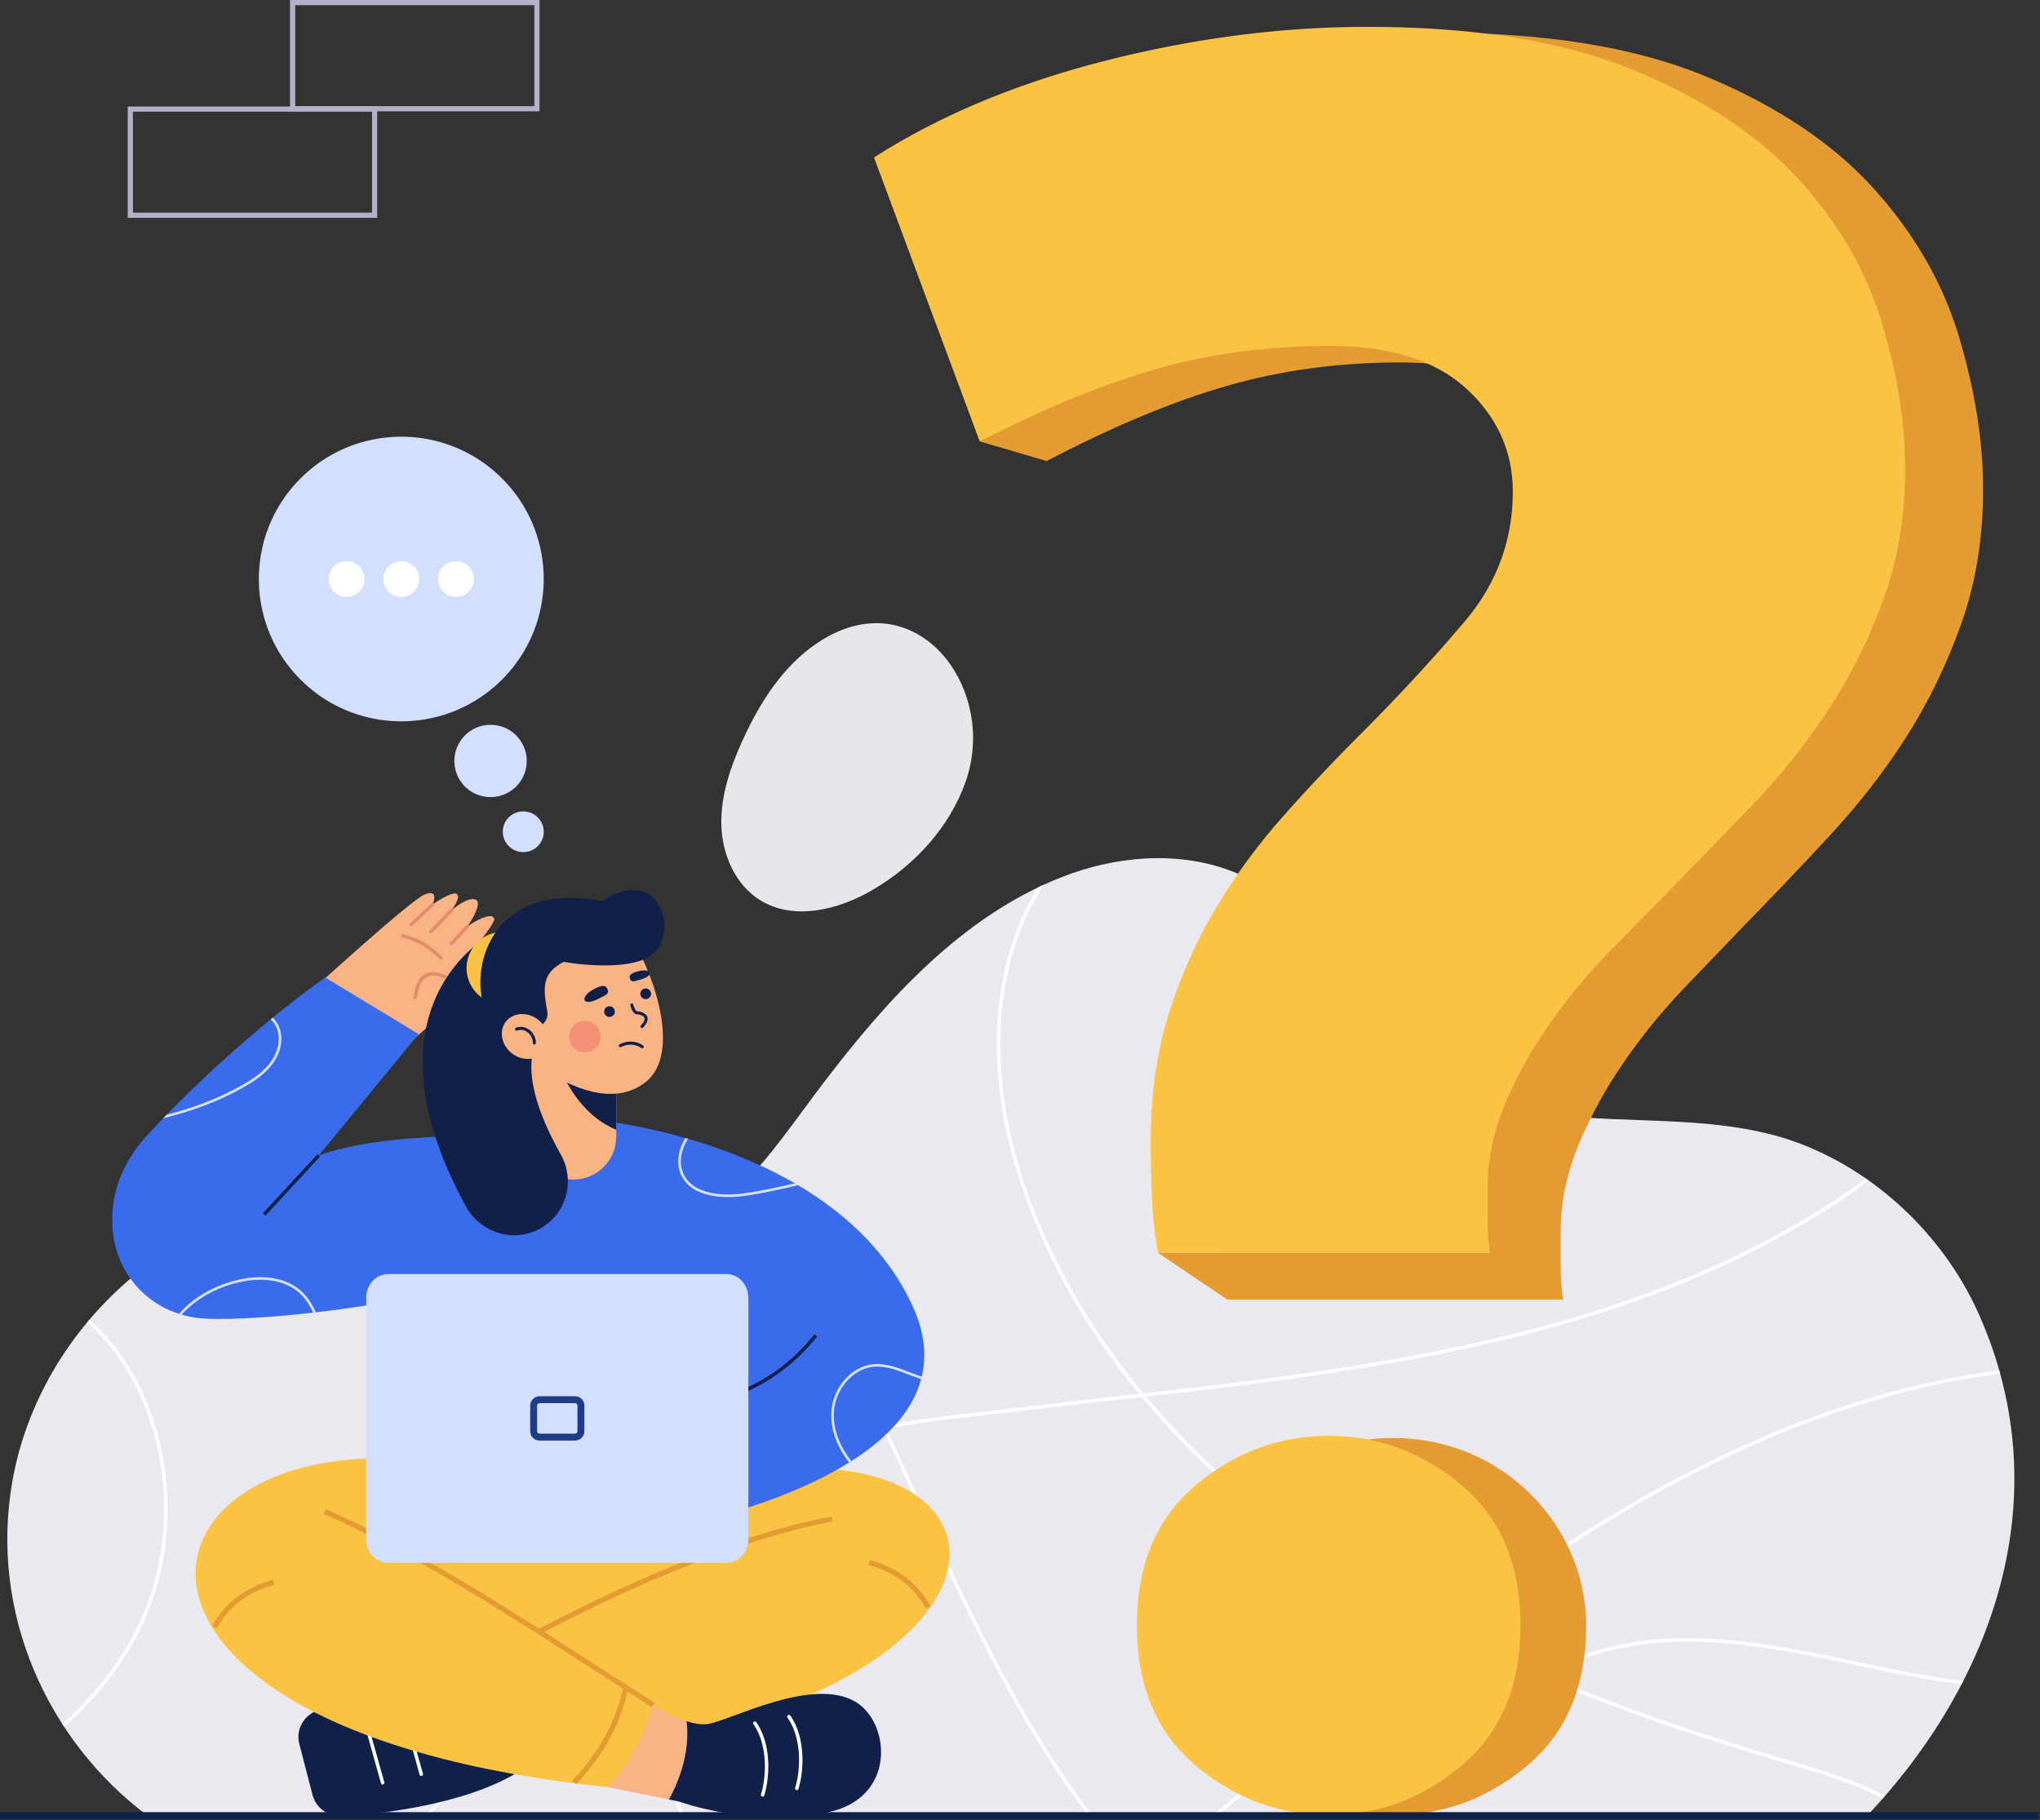 <svg xmlns="http://www.w3.org/2000/svg" xmlns:xlink="http://www.w3.org/1999/xlink" width="437" height="390" fill="none" xmlns:v="https://vecta.io/nano"><rect width="100%" height="100%" fill="#333333" stroke="none"/><style><![CDATA[.B{fill:#102048}.C{fill:#fbc343}.D{fill:#f9b384}.E{fill:#e49b31}]]></style><path d="M424.049 281.928c-7.141-16.235-20.858-29.783-37.334-36.449-17.161-6.945-36.867-4.419-54.943-6.743-15.699-2.02-27.025-9.024-36.401-21.477-8.982-11.931-17.036-25.145-31.719-30.665-11.604-4.362-24.797-3.151-36.33 1.392-21.25 8.375-37.302 26.179-50.82 43.918-12.342 16.196-22.409 33.929-45.238 34.506-22.844.578-44.592-12.444-67.59-8.994-30.397 4.561-55.716 29.851-61.02 59.957-4.972 28.217 7.503 55.586 28.937 71.664h368.402c27.008-28.631 41.181-68.187 24.056-107.109z" fill="#ebe9f0"/><path d="M91.018 389.037h1.013c7.038-7.732 12.553-17.111 16.055-27.523 5.672-16.854 5.435-34.542-.672-49.805-3.085-7.715-7.542-14.902-11.854-21.856-4.371-7.051-8.89-14.342-11.957-22.154-1.268-3.231-2.205-6.699-2.768-10.238l-.762-.091a49.96 49.96 0 0 0 2.842 10.598c3.091 7.875 7.63 15.196 12.019 22.273 4.294 6.924 8.733 14.088 11.794 21.74 6.042 15.1 6.276 32.605.658 49.296-3.55 10.543-9.18 20.01-16.369 27.76zm307.192-32.108c7.592 1.617 14.906 3.065 21.979 3.978l.358-.702c-7.132-.907-14.517-2.366-22.183-4.001-11.675-2.485-24.311-5.177-36.845-5.177-7.761 0-15.481 1.031-22.907 3.782-2.812 1.042-5.526 2.363-8.107 3.939-6.706-2.855-13.448-5.974-20.124-9.397 4.845-3.648 9.743-7.22 14.692-10.673 36.739-25.637 70.645-40.172 103.401-44.297l-.201-.72c-32.845 4.158-66.822 18.731-103.621 44.41-5.055 3.527-10.054 7.178-15 10.904-7.509-3.877-14.929-8.138-22.112-12.841-13.027-8.529-28.519-20.703-42.049-36.881 52.435-5.879 105.819-13.285 149.415-42.405 1.657-1.105 3.491-2.411 5.39-3.888l-.634-.445a91.47 91.47 0 0 1-5.165 3.717c-43.584 29.111-97.068 36.461-149.569 42.339-9.563-11.558-18.106-25.133-24.041-40.849-9.249-24.483-8.76-48.506 1.339-65.916a53.68 53.68 0 0 1 1.378-2.236l-1.256.596c-.261.42-.516.844-.762 1.27-10.211 17.603-10.718 41.857-1.393 66.546 5.906 15.631 14.372 29.152 23.855 40.687l-9.109 1.01-33.216 3.865c-4.006.515-8.081 1.116-12.137 1.871-8.692-18.334-18.24-36.218-30.582-51.558l-.533.521c12.235 15.222 21.724 32.976 30.365 51.18-17.685 3.37-34.857 9.707-44.026 24.455-8.564 13.774-8.555 32.813.024 56.587l.913 2.437h.794l-1.008-2.689c-8.498-23.552-8.528-42.375-.092-55.947 9.062-14.573 26.14-20.825 43.727-24.154l8.978 19.528.321.708c10.232 22.572 20.814 44.353 34.667 62.557h.925c-13.981-18.236-24.622-40.148-34.92-62.862l-.32-.708-8.902-19.362c3.977-.734 7.975-1.323 11.904-1.827l33.204-3.865 9.592-1.063c13.661 16.43 29.351 28.774 42.526 37.4 7.103 4.653 14.44 8.873 21.863 12.716-12.603 9.527-24.859 19.549-36.828 29.333l-12.561 10.235h1.173l11.857-9.66 37.088-29.528c6.641 3.414 13.344 6.527 20.014 9.378-9.124 5.799-16.562 14.781-21.057 25.685-.563 1.365-1.055 2.745-1.508 4.128h.779c.43-1.288.889-2.573 1.414-3.847 4.507-10.933 12.007-19.907 21.202-25.613 18.645 7.916 36.967 13.791 52.714 18.447l.593.174c6.634 1.961 13.42 3.972 19.424 7.197l.504-.575c-6.102-3.308-12.985-5.345-19.718-7.333l-.593-.174c-15.584-4.608-33.698-10.413-52.142-18.21a45.96 45.96 0 0 1 7.521-3.601c19.211-7.119 40.526-2.58 59.328 1.424zM33.446 308.972c3.271 13.386 1.814 27.841-4.006 39.66-3.811 7.741-9.314 14.75-16.091 20.768l.409.625c6.887-6.098 12.478-13.208 16.346-21.068 5.894-11.973 7.373-26.611 4.06-40.163-2.587-10.587-7.79-19.554-14.982-26.042l-.477.568c7.07 6.388 12.191 15.222 14.742 25.652z" fill="#fff"/><path d="M201.119 139.412c6.454 6.589 9.347 17.695 5.788 27.929-3.447 9.912-11 18.121-20.074 23.402-7.301 4.246-16.825 6.589-24.005 2.141-5.367-3.323-8.149-9.844-8.304-16.149s1.968-12.453 4.591-18.192c3.698-8.088 8.673-15.933 16.087-20.851 10.218-6.779 19.712-4.614 25.917 1.72z" fill="#e6e6eb"/><g fill="#b5b0ca"><path d="M115.571 23.857h-53.44V0h53.44v23.857zm-52.329-1.11h51.218V1.111H63.242v21.636z"/><path d="M80.805 46.675h-53.44v-23.86h53.44v23.86zm-52.329-1.11h51.218V23.925H28.477v21.639z"/></g><path d="M419.63 72.096c-3.461-11.499-9.548-22.057-18.26-31.708-8.729-9.651-20.636-17.621-35.719-23.922s-34.247-9.453-57.491-9.453c-18.544 0-37.441 2.499-56.694 7.498-19.27 5.017-35.986 12.151-50.162 21.423l18.455 50.635-9.891 8.008 14.345 4.214c14.159-7.407 27.061-12.785 38.701-16.134 11.622-3.332 23.973-4.999 37.067-4.999 13.077 0 22.981 3.151 29.704 9.453 6.724 6.32 10.079 13.907 10.079 22.818 0 10.756-3.462 20.3-10.345 28.649-6.92 8.348-14.55 16.785-22.91 25.314-5.802 5.923-11.444 12.041-16.893 18.343-5.447 6.32-10.274 13.075-14.443 20.318-4.187 7.226-7.542 15.012-10.079 23.36-2.554 8.348-3.813 17.709-3.813 28.086 0 3.35.071 7.333.266 11.97l.128 2.512h-13.56l14.799 10h71.954c-.373-2.227-.551-4.818-.551-7.785v-6.681c0-6.302 1.277-12.512 3.814-18.633s5.731-11.953 9.547-17.529c3.814-5.559 8.075-10.848 12.811-15.844l13.628-14.197c5.802-5.923 11.8-12.222 17.975-18.906s11.64-13.708 16.361-21.132 8.623-15.483 11.711-24.21c3.087-8.709 4.649-18.254 4.649-28.649 0-10.38-1.739-21.319-5.183-32.818z" class="E"/><path d="M284.747 74.124c-12.94 0-25.146 1.611-36.632 4.836-11.503 3.243-24.251 8.446-38.247 15.616l-22.639-60.831c14.01-8.973 30.53-15.879 49.575-20.733 19.028-4.836 37.702-7.255 56.027-7.255 22.972 0 41.913 3.05 56.818 9.148s26.673 13.809 35.302 23.149c8.612 9.34 14.624 19.557 18.044 30.686 3.402 11.129 5.12 21.713 5.12 31.756 0 10.06-1.544 19.296-4.593 27.725-3.052 8.446-6.91 16.246-11.574 23.43s-10.067 13.984-16.168 20.452l-17.765 18.296-13.468 13.741a125.89 125.89 0 0 0-12.662 15.334c-3.77 5.399-6.929 11.04-9.436 16.963s-3.769 11.935-3.769 18.032v6.468c0 2.875.175 5.381.542 7.537h-71.107c-.738-3.592-1.173-7.623-1.351-12.109a270.22 270.22 0 0 1-.264-11.586c0-10.042 1.245-19.101 3.77-27.183 2.507-8.078 5.822-15.615 9.959-22.607 4.122-7.01 8.89-13.546 14.274-19.664a392.17 392.17 0 0 1 16.696-17.754c8.258-8.253 15.8-16.421 22.639-24.5 6.804-8.078 10.223-17.315 10.223-27.724 0-8.624-3.312-15.965-9.959-22.081-6.644-6.092-16.432-9.142-29.355-9.142z" class="C"/><path d="M339.79 348.278c0 12.965-4.199 22.969-12.6 30.026-8.398 7.072-17.892 10.593-28.492 10.593-10.614 0-20.106-3.521-28.504-10.593-8.386-7.057-12.585-17.061-12.585-30.026 0-12.95 4.199-22.954 12.585-30.026 12.929-10.904 32.057-13.332 47.194-5.68 13.432 6.791 22.402 20.582 22.402 35.706z" class="E"/><path d="M325.714 348.278c0 12.965-4.199 22.969-12.6 30.026-8.398 7.072-17.892 10.593-28.492 10.593-10.614 0-20.106-3.521-28.504-10.593-8.386-7.057-12.585-17.061-12.585-30.026 0-12.95 4.199-22.954 12.585-30.026 8.398-7.057 17.893-10.593 28.504-10.593 10.6 0 20.091 3.536 28.492 10.593 8.401 7.072 12.6 17.076 12.6 30.026z" class="C"/><path d="M112.701 164.48c.789-4.204-1.982-8.25-6.189-9.038a7.75 7.75 0 0 0-9.044 6.185c-.788 4.204 1.983 8.251 6.19 9.038a7.75 7.75 0 0 0 9.043-6.185zm3.706 14.552c.443-2.365-1.129-4.644-3.511-5.09s-4.673 1.109-5.117 3.474 1.129 4.644 3.511 5.09 4.673-1.109 5.117-3.474zm-8.872-33.403c11.915-11.908 11.915-31.213 0-43.12s-31.233-11.908-43.147 0-11.915 31.212 0 43.12 31.232 11.907 43.147 0z" fill="#d3dfff"/><g fill="#fff"><use xlink:href="#B"/><use xlink:href="#B" x="11.713"/><path d="M97.679 127.91c2.123 0 3.844-1.72 3.844-3.841s-1.721-3.841-3.844-3.841-3.843 1.719-3.843 3.841 1.721 3.841 3.843 3.841z"/></g><path d="M64.104 373.634l2.851 10.984c.744 2.864 3.514 4.801 6.582 4.591 9.346-.634 28.767-2.923 39.915-11.135l-3.168-15.829c-15.326-.865-29.656-.012-42.069 4.161-3.109 1.048-4.904 4.16-4.11 7.228z" class="B"/><path d="M81.968 382.377a.37.37 0 0 1-.356-.27l-3.829-13.696a.371.371 0 1 1 .714-.199l3.829 13.697c.056.198-.059.4-.258.456a.58.58 0 0 1-.101.012zm8.272-1.852c-.163 0-.311-.106-.356-.269l-3.829-13.697c-.056-.198.059-.399.258-.456s.403.06.456.258l3.829 13.697c.056.198-.059.399-.258.456a.61.61 0 0 1-.101.011z" fill="#fff"/><g class="C"><path d="M99.848 314.263l-35.619 10.564 26.453 36.224 37.978 3.018 52.382-22.137-19.907-29.934-61.287 2.265z"/><path d="M143.76 319.295c78.225-23.141 90.796 45.949-31.253 58.526-4.312-4.847-9.35-13.258-11.35-20.291l64.452-29.766-21.849-8.469z"/></g><path d="M147.086 368.81c-3.66-1.17-7.165-3.482-7.165-3.482l-12.57 3.941 2.88 13.667 13.059 2.651c3.98-7.274 4.211-13.244 3.796-16.777z" class="D"/><path d="M101.436 358.01l-.557-.96c13.447-7.809 47.887-26.57 77.232-32.105l.208 1.093c-29.177 5.499-63.486 24.189-76.883 31.972z" class="E"/><path d="M99.848 314.263c-72.811-13.835-91.669 56.096 30.383 68.673 4.311-4.848 7.689-10.575 9.69-17.609-18.749-12.535-39.712-24.452-62.683-35.803l22.61-15.261z" class="C"/><g class="E"><path d="M139.619 365.795l-10.893-6.998c-19.181-12.375-40.92-26.404-59.39-34.402l.442-1.019c18.553 8.034 40.334 22.089 59.551 34.489l10.887 6.995-.596.935zm-93.19-16.859l-.972-.536c2.732-4.946 7.112-8.28 13.012-9.912l.296 1.069c-5.684 1.573-9.717 4.641-12.336 9.379zm151.966-4.211c-2.62-4.739-6.656-7.807-12.336-9.379l.296-1.069c5.9 1.632 10.28 4.969 13.012 9.912l-.972.536z"/><path d="M123.413 382.32l-.812-.758c5.825-6.234 9.402-12.814 10.937-20.12l1.088.228c-1.58 7.51-5.245 14.265-11.213 20.65z"/></g><path d="M183.398 364.741c-9.328-5.76-27.413 4.193-31.953 4.697-1.325.148-2.854-.143-4.359-.625.415 3.533.184 9.503-3.796 16.776l2.22.45s15.335 5.618 31.603 2.349c15.015-3.021 13.619-19.122 6.285-23.647z" class="B"/><path d="M170.683 383.579a.38.38 0 0 1-.112-.018c-.196-.062-.302-.27-.243-.465 1.108-3.507 1.591-10.407-1.618-15.041a.371.371 0 1 1 .61-.421c3.361 4.854 2.869 12.038 1.716 15.684a.37.37 0 0 1-.353.261zm-7.318 1.388a.42.42 0 0 1-.113-.017c-.195-.063-.302-.27-.243-.465 1.109-3.507 1.592-10.407-1.617-15.041a.37.37 0 0 1 .094-.516c.169-.115.4-.074.516.095 3.36 4.854 2.868 12.038 1.716 15.684a.37.37 0 0 1-.353.26z" fill="#fff"/><path d="M86.967 224.1s18.337-15.583 17.658-18.545c-.486-2.117-5.681.986-5.681.986s7.284-8.638 6.914-9.686c-.661-1.875-5.702 1.619-5.702 1.619s3.405-4.898 1.778-5.697-5.177 2.221-5.177 2.221 2.074-2.719 1.099-3.433-5.177 2.222-5.177 2.222 1.508-3.43-1.695-2.13-25.671 21.906-25.671 21.906L86.967 224.1z" class="D"/><path d="M94.47 205.615a.37.37 0 0 1-.249-.098c-3.147-2.876-4.537-3.571-8.007-4.641a.37.37 0 0 1-.246-.462.37.37 0 0 1 .462-.245c3.597 1.104 5.035 1.827 8.291 4.8a.37.37 0 0 1 .024.524c-.074.083-.175.122-.276.122zm-5.523 8.455c-.018 0-.035 0-.05-.003-.202-.03-.344-.217-.317-.418.361-2.576 1.173-4.187 2.48-4.922 1.12-.628 2.575-.565 4.329.193.187.08.276.299.193.485a.37.37 0 0 1-.486.193c-1.529-.661-2.765-.738-3.672-.225-1.079.607-1.79 2.079-2.11 4.38-.027.18-.187.317-.368.317zm-.865-15.58c-.098 0-.196-.039-.27-.116-.139-.148-.133-.382.015-.524l4.602-4.333a.37.37 0 0 1 .525.015c.139.148.133.382-.015.524l-4.602 4.333a.37.37 0 0 1-.255.101zm4.258 1.48a.38.38 0 0 1-.258-.103c-.148-.143-.151-.377-.012-.525l4.421-4.602a.37.37 0 0 1 .525-.012c.148.143.151.377.012.525l-4.421 4.602a.36.36 0 0 1-.267.115zm4.352 2.592a.36.36 0 0 1-.252-.101c-.148-.139-.157-.373-.018-.524l3.467-3.717c.14-.148.374-.157.525-.018s.157.373.018.525l-3.467 3.716c-.074.08-.172.119-.273.119z" fill="#e28b6d"/><g fill="#3a6bea"><path d="M156.236 328.327l-67.045 2.591-7.408-61.079 31.079-29.111 14.58-.746c45.228 20.546 37.823 46.207 28.794 88.345z"/><path d="M127.443 239.982s51.745 4.421 68.058 39.851c15.964 34.67-49.635 47.013-49.635 47.013l-18.423-86.864zm-59.151 7.593l21.383-26.004-19.996-12.109c-8.342 5.795-24.471 18.923-38.141 33.789-3.017 3.282-5.375 7.114-6.561 11.334-1.014 3.601-1.197 7.158-.628 10.64 1.485 9.08 8.629 16.084 18.168 17.2 8.146.954 39.264-1.481 64.452-8.884l7.408-28.575c-3.805-2.159-32.098-2.532-46.085 2.609z"/></g><g opacity=".8" fill="#fff"><path d="M170.625 254.043l.335-.077-.703-.409c-3.793.874-7.704 1.765-11.562 2.23-2.318.278-10.064.791-12.325-4.365-1.126-2.565-.272-5.42.999-7.422l-.554-.159c-1.304 2.12-2.143 5.096-.954 7.803 2.415 5.508 10.487 4.987 12.902 4.694 3.968-.48 7.983-1.401 11.862-2.295zm24.149 39.958c-2.471-.953-5.026-1.942-7.71-1.688-4.709.445-8.739 5.1-8.985 10.374-.166 3.598 1.209 7.368 3.828 10.682l.472-.299c-2.564-3.222-3.909-6.879-3.746-10.359.231-5.011 4.036-9.429 8.481-9.847 2.551-.237 4.937.678 7.459 1.653.9.346 1.816.699 2.747.995l.136-.539c-.907-.287-1.802-.631-2.682-.972zM64.168 276.343c-3.23-2.672-8.25-3.385-13.77-1.958-4.919 1.271-9.139 3.791-12.037 7.122.19.062.376.131.569.187 2.821-3.163 6.884-5.553 11.607-6.773 5.343-1.383 10.185-.708 13.276 1.848 1.47 1.214 2.51 2.793 3.266 4.493l.575-.066c-.791-1.83-1.894-3.539-3.485-4.853zm-29.207-36.725c6.054-1.505 11.96-3.616 17.409-6.752 2.06-1.185 4.383-2.695 6.018-4.913 1.739-2.361 2.317-5.171 1.547-7.516-.302-.921-.839-1.73-1.508-2.375l-.427.349c.625.595 1.126 1.344 1.408 2.2.714 2.177.169 4.798-1.464 7.013-1.573 2.135-3.84 3.607-5.849 4.762-5.138 2.958-10.697 5.005-16.408 6.482l-.726.75z"/></g><path d="M132.178 226.404l-.009.948-.151 14.727-.018 1.596c-.029 2.496-1.052 4.759-2.705 6.403-1.645 1.631-3.909 2.656-6.416 2.674-5.052.029-9.186-4.028-9.233-9.086l-.178-18.201 18.71.939z" class="D"/><path d="M132.169 227.352l-.151 14.727c-8.191-3.332-11.563-12.192-11.563-12.192l11.714-2.535z" class="B"/><path d="M135.409 201.652c2.934 3.522 11.506 23.467 2.818 30.272-9.776 7.658-24.655-4.928-24.655-4.928l-1.997-23.232 12.914-3.403 10.92 1.291z" class="D"/><path d="M104.995 200.373s-28.646 14.931-5.289 57.97c2.999 5.529 9.646 7.939 15.329 5.245 6.099-2.894 8.407-10.339 5.094-16.217-3.82-6.782-7.509-15.518-5.932-22.015l-9.202-24.983z" class="B"/><path d="M113.177 212.914a7.74 7.74 0 0 0 0-10.951 7.75 7.75 0 0 0-10.958 0 7.74 7.74 0 0 0 0 10.951 7.75 7.75 0 0 0 10.958 0z" class="C"/><g class="B"><path d="M117.235 216.744c-.839-4.83-1.348-8.144 3.538-10.635 0 0 17.22 3.13 20.506-3.364s-1.722-16.738-12.209-9.622c-26.847-5.241-30.447 19.869-22.307 28.238l8.033-1.232a2.92 2.92 0 0 0 2.439-3.385zm13.33 1.158c.631 0 1.144-.512 1.144-1.144s-.513-1.143-1.144-1.143-1.144.512-1.144 1.143.512 1.144 1.144 1.144zm7.75-3.815c.631 0 1.144-.512 1.144-1.143s-.513-1.143-1.144-1.143-1.144.512-1.144 1.143.512 1.143 1.144 1.143zm-.794 6.193c-.08 0-.16-.03-.223-.089-.13-.125-.136-.329-.012-.459.46-.483.964-1.161.75-1.656-.219-.512-1.147-.731-1.573-.731-.913 0-1.352-1.623-1.432-1.949-.041-.175.066-.349.24-.391s.35.065.392.24c.166.687.545 1.454.8 1.454.438 0 1.775.207 2.169 1.126.281.654-.012 1.448-.877 2.357-.063.062-.148.098-.234.098zm.059 4.338c-.062 0-.125-.018-.181-.057-2.154-1.454-4.332-.234-4.353-.222-.154.089-.353.036-.441-.118s-.036-.353.118-.441c.104-.06 2.551-1.431 5.041.245.148.101.186.302.086.451-.063.094-.166.142-.27.142zm-7.515-12.814c.652 1.226-.483 1.472-1.813 2.176s-2.691.966-3.002.379.516-1.628 1.846-2.336 2.466-1.17 2.969-.219z"/><path d="M134.913 209.592c.287 1.092 1.102.616 2.287.305s2.146-.907 2.009-1.428-1.209-.693-2.397-.382-2.122.658-1.899 1.505z"/></g><path opacity=".4" d="M127.576 224.574a3.37 3.37 0 0 0 .193-4.766c-1.264-1.37-3.399-1.456-4.769-.193a3.37 3.37 0 0 0-.193 4.767c1.264 1.369 3.399 1.455 4.769.192z" fill="#eb5d60"/><path d="M116.577 225.268c1.543-1.998.952-5.038-1.319-6.789s-5.363-1.552-6.906.446-.952 5.037 1.319 6.789 5.363 1.552 6.906-.446z" class="D"/><path d="M114.471 223.801c-.177 0-.323-.145-.323-.323a2.84 2.84 0 0 0-1.247-2.366c-.667-.45-1.464-.554-2.131-.284-.166.065-.355-.012-.423-.178s.011-.356.177-.424c.866-.352 1.888-.225 2.736.347.96.645 1.535 1.729 1.535 2.902.002.181-.143.326-.324.326zm-46.453 23.516L56.323 259.96l.544.502 11.695-12.643-.544-.502zm82.4 54.343l-.216-.708c8.514-2.594 16.778-5.695 24.267-15.056l.577.462c-7.618 9.527-15.995 12.675-24.628 15.302z" class="B"/><path d="M155.594 272.99H83.165c-2.605 0-4.718 2.283-4.718 5.099v51.68c0 2.817 2.113 5.1 4.718 5.1h72.429c2.604 0 4.717-2.283 4.717-5.1v-51.68c0-2.816-2.113-5.099-4.717-5.099z" fill="#d3dfff"/><path d="M123.208 300.661c.275 0 .498.24.498.539v5.455c0 .296-.223.539-.498.539h-7.648c-.276 0-.498-.24-.498-.539V301.2c0-.296.222-.539.498-.539h7.648zm0-1.481h-7.648c-1.091 0-1.98.906-1.98 2.02v5.455c0 1.113.889 2.02 1.98 2.02h7.648c1.09 0 1.979-.907 1.979-2.02V301.2c0-1.114-.889-2.02-1.979-2.02z" fill="#1f3c88"/><path d="M436.695 388.296H0v1.481h436.695v-1.481z" class="B"/><defs ><path id="B" d="M74.249 127.91c2.123 0 3.843-1.72 3.843-3.841s-1.721-3.841-3.843-3.841-3.843 1.719-3.843 3.841 1.721 3.841 3.843 3.841z"/></defs></svg>